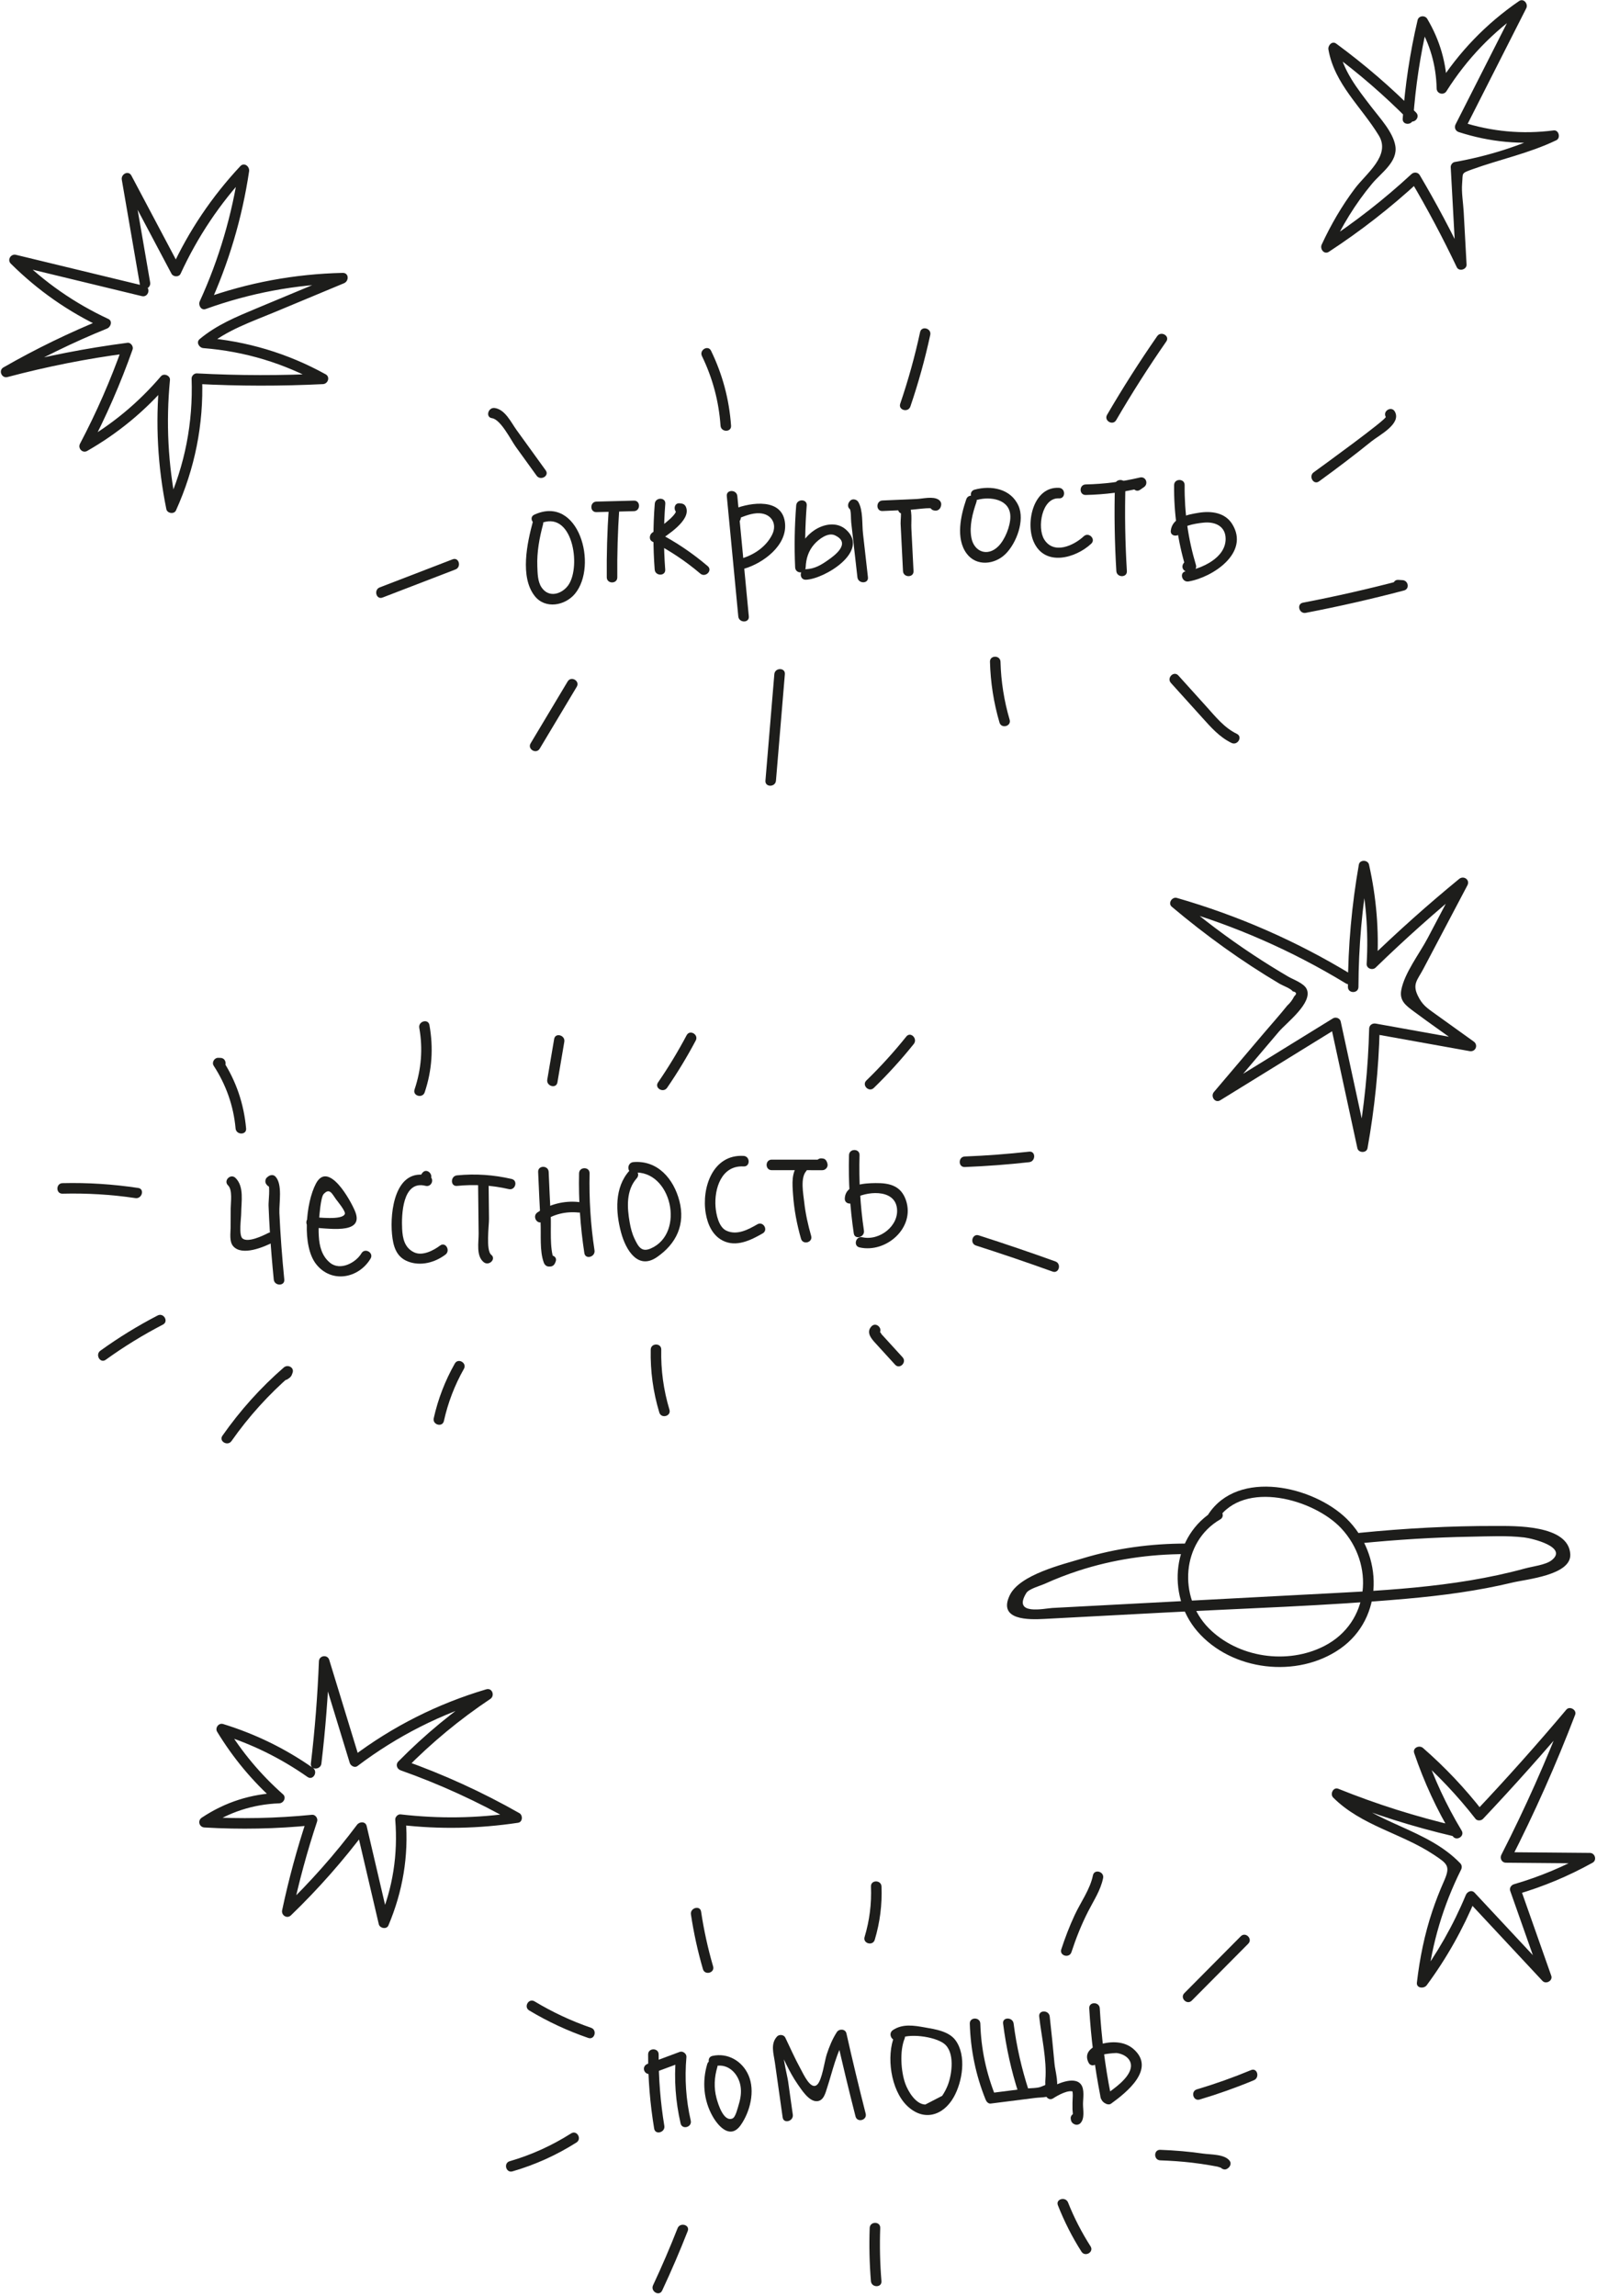 <?xml version="1.0" encoding="UTF-8" standalone="no"?> <svg xmlns="http://www.w3.org/2000/svg" xmlns:xlink="http://www.w3.org/1999/xlink" xmlns:serif="http://www.serif.com/" width="100%" height="100%" viewBox="0 0 1580 2271" xml:space="preserve" style="fill-rule:evenodd;clip-rule:evenodd;stroke-linejoin:round;stroke-miterlimit:2;"> <g> <path d="M225.599,1172.34c4.646,4.517 2.658,16.796 2.633,22.654c-0.025,6.379 -0.054,12.763 -0.079,19.142c-0.021,5.571 -1.471,13.716 2.554,18.362c8.817,10.175 30.7,0.667 39.867,-4.012c5.975,-3.05 0.708,-12.038 -5.258,-8.996c-5.309,2.712 -20.117,9.842 -25.442,5.317c-3.8,-3.225 -1.267,-19.767 -1.246,-25.03c0.046,-11.154 3.167,-26.216 -5.658,-34.804c-4.813,-4.675 -12.183,2.684 -7.371,7.367" style="fill:#1d1d1b;fill-rule:nonzero;"></path> <path d="M272.877,1166.48c-0.112,1.517 -0.225,3.034 -0.337,4.55l-7.367,0c2.342,2.509 0.358,16.963 0.529,21.359c0.329,8.541 0.763,17.079 1.279,25.616c0.967,15.85 2.304,31.667 3.867,47.471c0.654,6.608 11.079,6.675 10.417,0c-2.167,-21.883 -3.85,-43.8 -4.838,-65.767c-0.442,-9.754 3.325,-28.32 -3.887,-36.045c-2.055,-2.2 -5.25,-1.734 -7.367,-0c-0.367,0.3 -0.729,0.6 -1.096,0.9c-1.629,1.333 -2.058,4.591 -0.817,6.312l0.625,0.863c3.892,5.379 12.934,0.183 8.992,-5.259" style="fill:#1d1d1b;fill-rule:nonzero;"></path> <path d="M308.135,1214.15c13.625,-0.037 53.021,8.15 43.2,-16.05c-4.408,-10.862 -26.483,-50.792 -38.771,-27.496c-10.112,19.179 -13.987,61.671 0.246,79.7c15.212,19.271 42.133,14.063 53.808,-5.541c3.438,-5.771 -5.566,-11.017 -8.996,-5.255c-5.479,9.209 -20.908,17.73 -31.15,9.346c-8.091,-6.625 -10.52,-16.558 -11.066,-26.321c-0.313,-5.545 -0.175,-11.137 0.275,-16.67c0.179,-2.238 1.575,-21.705 4.458,-24.863c5.983,-6.554 8.396,-0.279 12.254,5.042c1.304,1.796 9.834,11.983 8.775,14.6c-2.633,6.512 -27.158,3.075 -33.033,3.091c-6.7,0.017 -6.713,10.434 -0,10.417" style="fill:#1d1d1b;fill-rule:nonzero;"></path> <path d="M418.047,1159.78c-3.779,4.45 -3.412,9.375 1.758,12.513c1.338,-3.175 2.675,-6.346 4.013,-9.521c-32.85,-8.438 -38.175,35.316 -35.975,57.912c1.125,11.521 3.967,22.321 15.629,26.9c12.642,4.963 26.788,1.1 37.208,-6.737c5.288,-3.984 0.105,-13.034 -5.258,-8.996c-6.321,4.754 -17.3,10.608 -25.55,6.804c-9.654,-4.45 -11.533,-13.896 -12.021,-23.279c-0.679,-13.192 0.1,-48.492 23.2,-42.558c5.717,1.466 9.1,-6.434 4.013,-9.521l0.354,3.85c4.312,-5.084 -3.021,-12.488 -7.371,-7.367" style="fill:#1d1d1b;fill-rule:nonzero;"></path> <path d="M452.121,1172.87c17.321,-1.712 34.313,-0.729 51.288,3.179c6.52,1.505 9.308,-8.537 2.766,-10.041c-17.854,-4.113 -35.804,-5.363 -54.054,-3.554c-6.608,0.654 -6.679,11.079 0,10.416" style="fill:#1d1d1b;fill-rule:nonzero;"></path> <path d="M472.975,1168.19c0.187,17.263 0.379,34.529 0.567,51.792c0.095,8.692 -2.717,22.204 5.066,28.358c5.2,4.113 12.621,-3.208 7.363,-7.366c-5.413,-4.28 -2.109,-29.43 -2.171,-35.38c-0.138,-12.466 -0.275,-24.937 -0.408,-37.404c-0.075,-6.7 -10.492,-6.716 -10.417,0" style="fill:#1d1d1b;fill-rule:nonzero;"></path> <path d="M532.415,1159.04c0.692,16.546 1.475,33.088 2.375,49.625c0.675,12.367 -1.117,28.504 3.25,40.134c0.804,2.15 2.587,3.858 5.021,3.825c0.412,-0.005 0.825,-0.013 1.241,-0.017c2.517,-0.033 4.138,-1.638 5.021,-3.825c0.134,-0.325 0.263,-0.654 0.396,-0.979c2.517,-6.213 -7.554,-8.913 -10.046,-2.771c-0.129,0.329 -0.262,0.654 -0.4,0.983c1.679,-1.275 3.35,-2.55 5.029,-3.825c-0.416,0.004 -0.829,0.013 -1.241,0.017c1.675,1.275 3.346,2.55 5.021,3.825c-4.571,-12.179 -2.559,-31.192 -3.234,-43.983c-0.754,-14.33 -1.412,-28.667 -2.016,-43.009c-0.28,-6.679 -10.7,-6.712 -10.417,0" style="fill:#1d1d1b;fill-rule:nonzero;"></path> <path d="M536.976,1208.1c10.738,-7.25 22.588,-10.179 35.475,-8.867c6.659,0.675 6.613,-9.745 0,-10.416c-14.496,-1.475 -28.667,2.141 -40.733,10.287c-5.525,3.734 -0.317,12.763 5.258,8.996" style="fill:#1d1d1b;fill-rule:nonzero;"></path> <path d="M572.897,1160.42c-0.57,26.512 1.234,52.746 5.242,78.954c1.008,6.604 11.046,3.8 10.042,-2.767c-3.863,-25.283 -5.417,-50.625 -4.867,-76.187c0.146,-6.704 -10.271,-6.704 -10.417,-0" style="fill:#1d1d1b;fill-rule:nonzero;"></path> <path d="M622.617,1157.94c-14.759,16.504 -13.638,40.821 -8.121,61.142c4.712,17.362 16.675,37.058 35.279,24.35c19.604,-13.396 28.379,-32.663 22.379,-55.721c-5.671,-21.759 -21.412,-40.359 -45.479,-38.384c-6.633,0.546 -6.692,10.967 -0,10.417c37.567,-3.083 51.754,59.892 17.262,74.979c-8.941,3.913 -12.204,-1.129 -16.304,-9.908c-2.362,-5.05 -3.658,-10.292 -4.633,-15.767c-2.625,-14.737 -3.671,-31.825 6.983,-43.741c4.454,-4.984 -2.891,-12.375 -7.366,-7.367" style="fill:#1d1d1b;fill-rule:nonzero;"></path> <path d="M735.682,1143.21c-30.537,-1.791 -41.754,31.663 -37.433,56.925c1.825,10.688 6.596,21.596 16.679,26.78c13.396,6.887 27.813,-0.28 39.625,-7.063c5.817,-3.337 0.575,-12.342 -5.254,-8.996c-9.021,5.179 -20.154,11.267 -30.767,6.246c-7.566,-3.579 -10.029,-16.246 -10.6,-23.417c-1.433,-17.987 5.792,-41.345 27.75,-40.058c6.696,0.392 6.675,-10.025 0,-10.417" style="fill:#1d1d1b;fill-rule:nonzero;"></path> <path d="M763.498,1157.32c16.696,0.008 33.391,0.016 50.087,0.025c3.296,0.004 6.038,-3.342 5.025,-6.592c-0.129,-0.408 -0.258,-0.817 -0.383,-1.221c-0.492,-1.587 -1.863,-3.375 -3.638,-3.637c-0.425,-0.063 -0.841,-0.129 -1.266,-0.192c-6.559,-0.971 -9.388,9.067 -2.771,10.046c0.425,0.062 0.846,0.125 1.271,0.187l-3.638,-3.637c0.125,0.408 0.25,0.817 0.375,1.225c1.679,-2.2 3.35,-4.396 5.025,-6.596c-16.696,-0.008 -33.391,-0.017 -50.087,-0.025c-6.704,-0.004 -6.713,10.413 -0,10.417" style="fill:#1d1d1b;fill-rule:nonzero;"></path> <path d="M790.162,1150.99c-7.391,8.721 -6.312,19.5 -5.562,30.421c1.017,14.858 3.779,29.412 7.883,43.721c1.846,6.433 11.9,3.695 10.046,-2.771c-3.142,-10.95 -5.612,-22.025 -6.862,-33.367c-0.913,-8.308 -4,-23.725 1.862,-30.637c4.308,-5.088 -3.025,-12.488 -7.367,-7.367" style="fill:#1d1d1b;fill-rule:nonzero;"></path> <path d="M839.975,1142.42c-0.733,26 0.904,51.717 4.717,77.442c0.979,6.608 11.016,3.8 10.041,-2.767c-3.675,-24.783 -5.05,-49.633 -4.341,-74.675c0.187,-6.704 -10.23,-6.7 -10.417,-0" style="fill:#1d1d1b;fill-rule:nonzero;"></path> <path d="M846.213,1185.33c0.058,-1.25 0.112,-2.5 0.171,-3.75c-0.859,1.496 -1.721,2.996 -2.58,4.496c12.392,-8 40.825,-10.805 43.555,8.525c2.483,17.566 -17.175,32.9 -34.18,29.07c-6.533,-1.47 -9.316,8.571 -2.77,10.042c26.37,5.942 55.133,-19.521 45.912,-46.612c-4.9,-14.413 -16.125,-17.155 -30.037,-17.009c-11.309,0.121 -29.842,1.129 -30.488,15.238c-0.308,6.7 10.108,6.687 10.417,-0" style="fill:#1d1d1b;fill-rule:nonzero;"></path> <path d="M551.49,1070.5c2.271,-13.388 4.542,-26.771 6.809,-40.159c1.112,-6.554 -8.925,-9.371 -10.042,-2.766c-2.271,13.383 -4.542,26.77 -6.812,40.154c-1.113,6.558 8.925,9.375 10.045,2.771" style="fill:#1d1d1b;fill-rule:nonzero;"></path> <path d="M660.015,1075.83c10.329,-15.038 19.758,-30.604 28.312,-46.721c3.138,-5.921 -5.85,-11.188 -8.995,-5.258c-8.55,16.116 -17.984,31.683 -28.313,46.72c-3.804,5.542 5.221,10.755 8.996,5.259" style="fill:#1d1d1b;fill-rule:nonzero;"></path> <path d="M864.515,1075.99c14.084,-13.679 27.259,-28.175 39.534,-43.496c4.15,-5.183 -3.171,-12.6 -7.367,-7.367c-12.275,15.321 -25.45,29.817 -39.533,43.496c-4.817,4.679 2.554,12.042 7.366,7.367" style="fill:#1d1d1b;fill-rule:nonzero;"></path> <path d="M954.534,1154.21c21.283,-0.842 42.5,-2.437 63.671,-4.787c6.592,-0.734 6.667,-11.159 -0,-10.417c-21.171,2.35 -42.388,3.946 -63.671,4.787c-6.683,0.263 -6.717,10.684 0,10.417" style="fill:#1d1d1b;fill-rule:nonzero;"></path> <path d="M965.573,1231.84c25.429,8.146 50.692,16.737 75.813,25.779c6.316,2.275 9.037,-7.787 2.766,-10.046c-25.116,-9.041 -50.383,-17.633 -75.808,-25.779c-6.4,-2.05 -9.137,8.004 -2.771,10.046" style="fill:#1d1d1b;fill-rule:nonzero;"></path> <path d="M862.229,1311.76c-5.296,5.558 -0.854,11.433 3.337,16.025c6.675,7.308 13.35,14.621 20.021,21.933c4.533,4.963 11.883,-2.42 7.371,-7.366c-4.008,-4.388 -8.013,-8.775 -12.017,-13.163c-1.866,-2.046 -3.737,-4.091 -5.604,-6.141c-1.067,-1.167 -2.137,-2.338 -3.204,-3.509c-1.088,-2.412 -1.933,-2.55 -2.538,-0.412c4.621,-4.854 -2.733,-12.234 -7.366,-7.367" style="fill:#1d1d1b;fill-rule:nonzero;"></path> <path d="M643.8,1334.77c-0.454,21.212 2.358,41.883 8.475,62.2c1.929,6.4 11.987,3.671 10.046,-2.771c-5.85,-19.437 -8.538,-39.137 -8.104,-59.429c0.141,-6.704 -10.275,-6.704 -10.417,-0" style="fill:#1d1d1b;fill-rule:nonzero;"></path> <path d="M449.973,1348.56c-9.621,16.991 -16.596,35.008 -20.85,54.071c-1.454,6.533 8.587,9.32 10.046,2.77c4.062,-18.225 10.596,-35.329 19.8,-51.583c3.308,-5.842 -5.688,-11.1 -8.996,-5.258" style="fill:#1d1d1b;fill-rule:nonzero;"></path> <path d="M284.47,1364.09c3.104,-1.967 3.987,-3.117 5.067,-6.604c1.629,-5.283 -5,-8.283 -8.705,-5.071c-23.041,19.992 -43.262,42.567 -60.77,67.533c-3.859,5.5 5.166,10.713 8.991,5.259c17.009,-24.25 36.779,-46.021 59.146,-65.425c-2.904,-1.688 -5.808,-3.379 -8.708,-5.067c-0.092,0.129 -0.184,0.254 -0.279,0.379c-5.65,3.575 -0.43,12.596 5.258,8.996" style="fill:#1d1d1b;fill-rule:nonzero;"></path> <path d="M155.938,1301.04c-19.738,10.225 -38.6,21.825 -56.629,34.825c-5.392,3.884 -0.196,12.921 5.258,8.992c18.029,-12.996 36.888,-24.596 56.629,-34.821c5.95,-3.087 0.692,-12.079 -5.258,-8.996" style="fill:#1d1d1b;fill-rule:nonzero;"></path> <path d="M136.72,1174.9c-24.871,-3.712 -49.75,-5.358 -74.9,-4.745c-6.692,0.166 -6.717,10.583 -0,10.416c24.192,-0.587 48.187,0.8 72.129,4.375c6.558,0.979 9.388,-9.058 2.771,-10.046" style="fill:#1d1d1b;fill-rule:nonzero;"></path> <path d="M243.491,1116.07c-2.196,-24.263 -9.8,-46.829 -23.079,-67.284c-1.496,2.613 -2.996,5.225 -4.496,7.838c0.754,0.021 1.504,0.046 2.258,0.067c6.704,0.2 6.696,-10.217 0,-10.417c-0.754,-0.021 -1.504,-0.046 -2.258,-0.067c-3.846,-0.116 -6.634,4.55 -4.496,7.838c12.254,18.883 19.621,39.571 21.654,62.025c0.604,6.621 11.025,6.683 10.417,-0" style="fill:#1d1d1b;fill-rule:nonzero;"></path> <path d="M420.183,1080.3c7.284,-21.762 8.704,-43.941 4.679,-66.512c-1.175,-6.588 -11.212,-3.796 -10.045,2.771c3.7,20.737 2.004,41.012 -4.675,60.97c-2.134,6.375 7.92,9.105 10.041,2.771" style="fill:#1d1d1b;fill-rule:nonzero;"></path> <path d="M641.228,2031.86c-0.083,24.659 1.959,49.05 5.975,73.375c1.088,6.6 11.129,3.8 10.046,-2.766c-3.867,-23.413 -5.683,-46.888 -5.604,-70.609c0.021,-6.704 -10.396,-6.712 -10.417,0" style="fill:#1d1d1b;fill-rule:nonzero;"></path> <path d="M644.101,2040.67c-1.125,0.166 -2.246,0.329 -3.375,0.495c0.925,3.35 1.85,6.696 2.771,10.046c10.6,-3.946 21.2,-7.887 31.796,-11.829c-2.196,-1.675 -4.392,-3.35 -6.592,-5.021c-1.937,22.196 -0.333,44.009 4.646,65.713c1.496,6.533 11.542,3.766 10.042,-2.771c-4.771,-20.821 -6.125,-41.683 -4.271,-62.942c0.283,-3.204 -3.579,-6.146 -6.592,-5.025l-31.8,11.829c-6.375,2.375 -3.812,11.013 2.771,10.046c1.125,-0.166 2.254,-0.333 3.375,-0.496c6.608,-0.97 3.8,-11.012 -2.771,-10.045" style="fill:#1d1d1b;fill-rule:nonzero;"></path> <path d="M699.692,2041.44c-5.146,17.275 -3.608,35.858 5.375,51.662c6.221,10.938 17.9,22.667 27.758,8.671c9.384,-13.321 14.405,-33.808 7.75,-49.212c-6.125,-14.171 -20.55,-22.559 -35.679,-19.238c-6.546,1.438 -3.775,11.484 2.767,10.046c13.104,-2.879 23.021,7.875 24.979,19.8c1.013,6.171 0.092,12.113 -1.717,18.079c-1.07,3.529 -3.12,12.642 -6.229,13.95c-8.729,3.671 -14.15,-13.841 -15.821,-20.116c-2.758,-10.363 -2.183,-20.65 0.859,-30.871c1.921,-6.442 -8.129,-9.192 -10.042,-2.771" style="fill:#1d1d1b;fill-rule:nonzero;"></path> <path d="M784.364,2091.4c-1.558,-11.021 -3.112,-22.046 -4.671,-33.067c-0.937,-6.629 -7.871,-32.112 -3.583,-36.817c-2.729,-0.35 -5.454,-0.7 -8.179,-1.054c6.612,13.8 12.554,28.421 21.35,41.013c3.796,5.433 10.971,16.841 18.754,16.65c6.967,-0.171 8.65,-8.329 10.329,-13.438c5.438,-16.508 9.05,-34.841 18.521,-49.608c-3.171,-0.413 -6.342,-0.829 -9.517,-1.242c5.963,26.538 12.309,52.984 19.05,79.334c1.654,6.491 11.704,3.741 10.042,-2.767c-6.733,-26.354 -13.088,-52.796 -19.05,-79.338c-1.029,-4.579 -7.221,-4.825 -9.517,-1.241c-4.483,6.987 -7.362,14.141 -9.979,22.021c-2.142,6.45 -4.567,25.762 -9.596,30.07c-6.312,5.417 -13.329,-10.45 -16.5,-16.233c-5.425,-9.904 -10.016,-20.304 -14.896,-30.479c-1.42,-2.963 -6.045,-3.392 -8.179,-1.054c-6.696,7.346 -3.341,16.883 -2.066,25.908l7.641,54.113c0.934,6.608 10.975,3.795 10.046,-2.771" style="fill:#1d1d1b;fill-rule:nonzero;"></path> <path d="M884.942,2013.43c-8.288,20.142 -3.655,53.484 12.337,69.08c16.342,15.933 35.763,10.133 46.233,-8.288c8.65,-15.221 13.009,-41.187 1.78,-56.412c-6.588,-8.938 -20.071,-10.855 -30.18,-12.65c-10.891,-1.938 -22.087,-3.83 -31.712,2.62c-5.542,3.713 -0.333,12.738 5.258,8.992c9.421,-6.308 35.784,-2.808 45.275,4.367c10.959,8.283 7.975,30.087 3.842,40.9c-1.471,3.808 -3.346,7.391 -5.629,10.754c-5.567,2.875 -11.129,5.75 -16.696,8.625c-9.538,-0.221 -17.088,-13.179 -19.8,-20.692c-4.329,-12.021 -5.663,-32.383 -0.663,-44.525c2.546,-6.196 -7.525,-8.896 -10.045,-2.771" style="fill:#1d1d1b;fill-rule:nonzero;"></path> <path d="M959.474,2001.41c0.779,26.071 5.896,51.005 15.671,75.217c0.774,1.925 2.625,4.129 5.024,3.825c14.625,-1.854 29.242,-3.708 43.867,-5.558c6.684,-0.85 15.613,0.121 19.896,-5.859c4.546,-6.354 0.004,-20.683 -0.633,-27.766c-1.417,-15.659 -3.021,-31.3 -4.759,-46.925c-0.733,-6.588 -11.158,-6.663 -10.416,-0c2.2,19.816 7.725,42.712 6.116,62.587c-0.55,6.875 1.592,4.267 -3.937,6.75c-3.821,1.721 -11.296,1.434 -15.667,1.988c-11.491,1.454 -22.979,2.912 -34.466,4.366c1.67,1.275 3.35,2.55 5.02,3.825c-9.42,-23.333 -14.545,-47.266 -15.3,-72.45c-0.2,-6.687 -10.616,-6.716 -10.416,0" style="fill:#1d1d1b;fill-rule:nonzero;"></path> <path d="M992.412,2001.33c3.009,23.554 8.025,46.5 15.359,69.095c2.062,6.35 12.121,3.634 10.046,-2.77c-7.034,-21.659 -12.105,-43.73 -14.988,-66.325c-0.837,-6.559 -11.262,-6.642 -10.417,-0" style="fill:#1d1d1b;fill-rule:nonzero;"></path> <path d="M1042.02,2075.25c4.029,-2.629 15.9,-9.562 20.762,-6.033c-0.795,-1.038 -1.591,-2.075 -2.391,-3.113c1.641,3.913 0.662,9.521 0.671,13.696c0.004,2.125 0.008,4.246 0.016,6.371c0,1.067 0.613,6.179 0.433,6.362c2.105,-0.27 4.205,-0.541 6.309,-0.812c-0.208,-0.121 -0.421,-0.238 -0.633,-0.354c0.862,1.5 1.72,2.996 2.579,4.496c-0.017,-0.267 -0.038,-0.53 -0.054,-0.796c-1.275,1.675 -2.55,3.35 -3.821,5.021c0.166,-0.05 0.337,-0.1 0.504,-0.15c6.421,-1.884 3.683,-11.942 -2.767,-10.042c-0.171,0.05 -0.341,0.1 -0.512,0.15c-2.067,0.608 -3.988,2.737 -3.821,5.021c0.183,2.579 0.929,4.341 3.271,5.646c1.996,1.12 4.683,0.862 6.308,-0.813c4.475,-4.596 2.621,-12.929 2.608,-18.825c-0.012,-5.717 1.734,-14.612 -1.979,-19.512c-6.841,-9.03 -25.775,0.145 -32.741,4.691c-5.592,3.654 -0.38,12.675 5.258,8.996" style="fill:#1d1d1b;fill-rule:nonzero;"></path> <path d="M1077.64,1986.25c1.696,29.242 5.367,58.15 11.017,86.892c1.287,6.571 11.329,3.792 10.041,-2.771c-5.466,-27.821 -8.996,-55.816 -10.641,-84.121c-0.388,-6.662 -10.805,-6.708 -10.417,0" style="fill:#1d1d1b;fill-rule:nonzero;"></path> <path d="M1085.99,2034.76c-1.516,-2.95 17.255,-4.434 18.492,-4.304c7.963,0.829 16.288,6.433 14.104,15.433c-2.491,10.292 -16.537,19.85 -24.608,25.671l5.262,-0c-0.27,-0.267 -0.533,-0.534 -0.8,-0.796c-3.137,-5.929 -12.129,-0.671 -8.995,5.258c1.258,2.371 2.166,3.279 4.533,4.529c1.546,0.817 3.742,1.096 5.262,0c15.717,-11.337 44.446,-34.42 22.296,-53.941c-9.171,-8.084 -22.262,-7.954 -33.404,-4.667c-8.617,2.542 -15.987,8.633 -11.133,18.075c3.066,5.963 12.054,0.7 8.991,-5.258" style="fill:#1d1d1b;fill-rule:nonzero;"></path> <path d="M865.439,1918.48c5.158,-17.217 7.383,-34.758 6.675,-52.721c-0.271,-6.679 -10.687,-6.712 -10.417,0c0.68,17.063 -1.4,33.6 -6.304,49.95c-1.929,6.438 8.121,9.188 10.046,2.771" style="fill:#1d1d1b;fill-rule:nonzero;"></path> <path d="M705.507,1944.76c-5.175,-17.787 -9.125,-35.796 -11.871,-54.116c-0.988,-6.609 -11.025,-3.8 -10.042,2.766c2.742,18.321 6.692,36.334 11.871,54.121c1.867,6.421 11.921,3.688 10.042,-2.771" style="fill:#1d1d1b;fill-rule:nonzero;"></path> <path d="M584.775,2005.51c-19.617,-6.746 -38.192,-15.463 -55.967,-26.15c-5.754,-3.463 -11,5.541 -5.254,8.995c18.529,11.142 38.013,20.167 58.45,27.2c6.354,2.184 9.083,-7.875 2.771,-10.045" style="fill:#1d1d1b;fill-rule:nonzero;"></path> <path d="M565.065,2109.95c-19.009,12.066 -39.155,21.216 -60.775,27.516c-6.425,1.867 -3.692,11.925 2.766,10.042c22.425,-6.529 43.546,-16.042 63.267,-28.562c5.642,-3.584 0.421,-12.605 -5.258,-8.996" style="fill:#1d1d1b;fill-rule:nonzero;"></path> <path d="M670.346,2203.79c-7.483,19.05 -15.566,37.834 -24.241,56.371c-2.825,6.033 6.15,11.329 8.995,5.254c9.059,-19.35 17.48,-38.966 25.288,-58.854c2.454,-6.242 -7.617,-8.95 -10.042,-2.771" style="fill:#1d1d1b;fill-rule:nonzero;"></path> <path d="M860.43,2203.47c-0.629,17.567 -0.229,35.079 1.212,52.596c0.546,6.633 10.971,6.692 10.417,-0c-1.442,-17.517 -1.842,-35.029 -1.212,-52.596c0.245,-6.704 -10.171,-6.696 -10.417,0" style="fill:#1d1d1b;fill-rule:nonzero;"></path> <path d="M1046.64,2181.07c6.342,16.02 14.042,31.316 23.309,45.85c3.591,5.637 12.608,0.416 8.991,-5.259c-8.775,-13.766 -16.241,-28.175 -22.254,-43.362c-2.442,-6.159 -12.517,-3.475 -10.046,2.771" style="fill:#1d1d1b;fill-rule:nonzero;"></path> <path d="M1147.9,2136.62c10.538,0.379 21.042,1.075 31.521,2.308c5.979,0.705 11.938,1.571 17.871,2.592c2.4,0.4 4.792,0.833 7.179,1.296c5.084,1.779 6.167,1.687 3.254,-0.267c0.625,-2.375 1.246,-4.75 1.871,-7.125c-0.225,0.15 -0.446,0.304 -0.671,0.454c2.38,0.625 4.755,1.246 7.125,1.871c-0.112,-0.162 -0.229,-0.321 -0.345,-0.479c-3.892,-5.383 -12.93,-0.187 -8.996,5.254c0.121,0.163 0.233,0.321 0.35,0.484c1.554,2.15 4.629,3.583 7.125,1.866c0.225,-0.15 0.446,-0.304 0.666,-0.458c2.188,-1.5 3.563,-4.671 1.871,-7.125c-4.762,-6.904 -18.891,-6.271 -26.266,-7.333c-14.125,-2.038 -28.296,-3.242 -42.555,-3.755c-6.704,-0.241 -6.695,10.175 0,10.417" style="fill:#1d1d1b;fill-rule:nonzero;"></path> <path d="M1186.89,2076.46c18.221,-5.421 36.079,-11.771 53.625,-19.079c6.1,-2.538 3.425,-12.621 -2.767,-10.042c-17.55,7.304 -35.408,13.658 -53.629,19.075c-6.408,1.908 -3.679,11.962 2.771,10.046" style="fill:#1d1d1b;fill-rule:nonzero;"></path> <path d="M1179.1,1978.62c18.616,-18.754 37.237,-37.504 55.85,-56.258c4.729,-4.763 -2.634,-12.129 -7.363,-7.367c-18.621,18.754 -37.237,37.509 -55.858,56.259c-4.725,4.762 2.637,12.133 7.371,7.366" style="fill:#1d1d1b;fill-rule:nonzero;"></path> <path d="M1060.04,1930.7c4.533,-13.863 9.912,-27.363 16.558,-40.363c5.542,-10.854 12.267,-20.75 14.758,-32.829c1.346,-6.542 -8.691,-9.342 -10.046,-2.771c-2.912,14.125 -12.062,26.367 -18.095,39.333c-5.125,11.009 -9.45,22.325 -13.221,33.859c-2.088,6.387 7.966,9.125 10.046,2.771" style="fill:#1d1d1b;fill-rule:nonzero;"></path> <path d="M1201.96,1493.74c-42.125,24.355 -48.391,83.471 -17.504,119.488c33.888,39.521 99.129,47.092 141.6,17.283c43.288,-30.379 42.629,-93.054 6.05,-128.658c-32.808,-31.938 -107.042,-49.358 -136.654,-4.175c-3.683,5.621 5.333,10.846 8.996,5.258c26.175,-39.941 95.633,-20.166 122.487,8.567c33.254,35.575 28.371,93.012 -16.416,116.25c-36.609,18.992 -85.75,11.858 -114.796,-17.613c-30.113,-30.55 -26.854,-85.233 11.496,-107.404c5.8,-3.354 0.558,-12.358 -5.259,-8.996" style="fill:#1d1d1b;fill-rule:nonzero;"></path> <path d="M1173.51,1526.6c-34.737,0.008 -69.212,4.592 -102.504,14.687c-19.704,5.98 -62.138,15.959 -72,36.43c-12.079,25.079 19.317,24.212 34.083,23.433c39.275,-2.079 78.546,-4.154 117.825,-6.233c80.092,-4.238 160.55,-6.63 240.45,-13.717c35.388,-3.142 70.767,-7.8 105.338,-16.113c13.316,-3.2 58.087,-7.229 56.862,-27.995c-1.729,-29.342 -55.529,-27.85 -74.187,-27.888c-44.825,-0.096 -89.596,2.338 -134.192,6.788c-6.608,0.658 -6.675,11.083 0,10.416c36.733,-3.666 73.558,-5.979 110.471,-6.604c17.258,-0.292 35.15,-1.267 52.354,0.754c7.633,0.896 43.842,9.525 27.021,22.617c-5.892,4.583 -18.892,6.042 -26.038,8.004c-71.525,19.625 -146.304,22.121 -219.941,26.017l-223.459,11.816l-24.379,1.292c-7.987,0.421 -39.775,7.854 -25.837,-14.779c2.558,-4.154 13.796,-7.108 18.541,-9.254c10.709,-4.846 21.696,-9.092 32.875,-12.738c34.584,-11.271 70.384,-16.508 106.717,-16.516c6.7,-0 6.713,-10.417 0,-10.417" style="fill:#1d1d1b;fill-rule:nonzero;"></path> <path d="M527.219,515.828c-5.621,20.971 -13.121,54.821 1.875,73.716c10.387,13.096 29.896,9.55 39.725,-2.279c23.133,-27.841 3.771,-98.408 -40.196,-78.241c-6.083,2.791 -0.796,11.77 5.262,8.991c32.58,-14.946 41.317,41.759 28.555,60.475c-5.913,8.667 -19.171,13.638 -26.696,2.388c-3.854,-5.759 -3.888,-14.067 -4.138,-20.788c-0.525,-14.016 2.05,-28.025 5.659,-41.491c1.737,-6.484 -8.309,-9.25 -10.046,-2.771" style="fill:#1d1d1b;fill-rule:nonzero;"></path> <path d="M590.093,506.513c12.367,-0.325 24.729,-0.646 37.088,-0.971c6.696,-0.175 6.721,-10.592 -0,-10.417c-12.359,0.325 -24.721,0.646 -37.088,0.971c-6.687,0.175 -6.712,10.592 0,10.417" style="fill:#1d1d1b;fill-rule:nonzero;"></path> <path d="M602.28,502.975c-1.538,22.654 -2.192,45.312 -1.971,68.017c0.067,6.7 10.483,6.716 10.417,-0c-0.221,-22.705 0.433,-45.363 1.971,-68.017c0.454,-6.692 -9.963,-6.663 -10.417,-0" style="fill:#1d1d1b;fill-rule:nonzero;"></path> <path d="M647.792,498.266c-1.705,21.7 -1.73,43.337 -0.075,65.041c0.508,6.642 10.925,6.696 10.416,0c-1.654,-21.704 -1.629,-43.341 0.075,-65.041c0.521,-6.684 -9.896,-6.65 -10.416,-0" style="fill:#1d1d1b;fill-rule:nonzero;"></path> <path d="M672.442,508.2c0.433,0.046 0.875,0.096 1.308,0.142c-1.671,-1.275 -3.346,-2.55 -5.021,-3.825c1.888,4.95 -20.362,20.154 -23.279,22.175c-3.004,2.083 -3.725,7.075 -0,8.992c17.012,8.762 32.783,19.204 47.375,31.6c5.079,4.316 12.483,-3.017 7.362,-7.367c-15.262,-12.967 -31.658,-24.054 -49.479,-33.225l0,8.992c8.796,-6.092 33.046,-20.867 28.067,-33.934c-0.908,-2.383 -2.533,-3.558 -5.025,-3.825c-0.433,-0.046 -0.875,-0.096 -1.308,-0.141c-6.659,-0.717 -6.609,9.704 -0,10.416" style="fill:#1d1d1b;fill-rule:nonzero;"></path> <path d="M719.06,490.612c3.792,39.675 7.58,79.346 11.371,119.021c0.638,6.616 11.059,6.679 10.417,-0c-3.792,-39.675 -7.579,-79.346 -11.371,-119.021c-0.633,-6.617 -11.054,-6.679 -10.417,-0" style="fill:#1d1d1b;fill-rule:nonzero;"></path> <path d="M732.936,512.224c0.079,-1.325 0.15,-2.654 0.225,-3.979c-1.275,1.675 -2.554,3.35 -3.825,5.021c6.937,-2.721 14.529,-6.029 22.137,-5.65c11.813,0.592 17.763,10.592 12.4,21.279c-5.883,11.717 -17.483,19.634 -29.737,23.346c-6.4,1.938 -3.675,11.996 2.766,10.046c18.23,-5.525 41.48,-22.571 39.825,-44.179c-2.004,-26.1 -33.837,-21.288 -50.158,-14.884c-2.279,0.892 -3.687,2.53 -3.825,5.021c-0.075,1.325 -0.146,2.654 -0.225,3.979c-0.375,6.696 10.046,6.675 10.417,0" style="fill:#1d1d1b;fill-rule:nonzero;"></path> <path d="M787.721,499.876c-1.604,20.396 -1.95,40.762 -1.046,61.2c0.296,6.696 10.146,6.716 10.417,-0c0.35,-8.6 2.775,-16.459 8.666,-23c4.271,-4.746 13.354,-11.846 20.209,-8.667c17.12,7.942 -1.488,20.783 -6.417,24.308c-6.833,4.88 -13.608,8.967 -22.275,9.234c-6.688,0.204 -6.717,10.621 -0,10.416c18.096,-0.554 63.779,-28.104 39.7,-49.575c-9.017,-8.041 -22.046,-5.6 -31.279,0.588c-12.354,8.279 -18.434,22.225 -19.021,36.696l10.417,-0c-0.905,-20.438 -0.559,-40.804 1.045,-61.2c0.521,-6.684 -9.895,-6.65 -10.416,-0" style="fill:#1d1d1b;fill-rule:nonzero;"></path> <path d="M848.272,496.279c-0.125,-0.112 -0.254,-0.229 -0.375,-0.341l0,7.366c0.146,-0.175 0.296,-0.35 0.45,-0.525c-2.729,-0.354 -5.454,-0.704 -8.179,-1.054c2.192,3.667 1.5,10.717 1.992,15.063c0.712,6.316 1.429,12.633 2.141,18.95c1.329,11.733 2.659,23.462 3.984,35.196c0.745,6.583 11.17,6.662 10.416,-0c-1.637,-14.438 -3.266,-28.88 -4.9,-43.317c-1.041,-9.204 0.184,-23.088 -4.641,-31.15c-1.613,-2.692 -5.95,-3.658 -8.18,-1.054l-0.45,0.525c-1.758,2.054 -2.216,5.358 0,7.366c0.125,0.113 0.25,0.225 0.375,0.342c4.959,4.496 12.346,-2.85 7.367,-7.367" style="fill:#1d1d1b;fill-rule:nonzero;"></path> <path d="M873.105,505.406l27.417,-1.196c4.258,-0.183 20.241,-2.716 22.854,-0.983c-0.796,-1.958 -1.592,-3.921 -2.392,-5.883c-0.1,0.358 -0.2,0.712 -0.296,1.066c1.671,-1.275 3.35,-2.55 5.021,-3.825c-0.296,-0.016 -0.592,-0.033 -0.887,-0.05c-6.692,-0.396 -6.671,10.025 -0,10.417c0.295,0.017 0.591,0.033 0.887,0.05c2.267,0.133 4.433,-1.713 5.021,-3.821c0.1,-0.358 0.2,-0.712 0.296,-1.067c0.654,-2.325 -0.459,-4.6 -2.392,-5.883c-5.571,-3.692 -15.546,-0.983 -21.783,-0.712c-11.25,0.491 -22.5,0.979 -33.746,1.47c-6.679,0.292 -6.713,10.709 -0,10.417" style="fill:#1d1d1b;fill-rule:nonzero;"></path> <path d="M898.573,501.344c-0.05,-0.312 -0.096,-0.621 -0.15,-0.933c-1.213,2.137 -2.425,4.271 -3.638,6.408l1.096,-0.425c-1.687,-0.45 -3.375,-0.896 -5.066,-1.342c1.195,1.475 0.062,10.1 0.2,12.763c0.275,5.479 0.55,10.962 0.829,16.446c0.512,10.179 1.025,20.358 1.537,30.541c0.338,6.671 10.759,6.709 10.417,0c-0.708,-14.095 -1.421,-28.191 -2.133,-42.291c-0.375,-7.492 1.52,-18.65 -3.484,-24.825c-1.054,-1.296 -3.512,-1.942 -5.071,-1.338c-0.362,0.142 -0.725,0.284 -1.091,0.425c-2.85,1.109 -4.129,3.371 -3.638,6.409c0.046,0.312 0.1,0.62 0.15,0.933c1.067,6.6 11.109,3.796 10.042,-2.771" style="fill:#1d1d1b;fill-rule:nonzero;"></path> <path d="M955.987,493.788c-5.438,15.829 -10.68,38.771 0.345,53.654c9.705,13.096 27.942,11.021 38.659,0.292c10.662,-10.671 19.121,-33.062 12.625,-47.55c-7.613,-16.971 -27.075,-20.358 -43.429,-15.887c-6.459,1.766 -3.721,11.816 2.766,10.045c12.725,-3.479 32.525,-0.795 32.65,16.596c0.067,9.554 -5.408,22.925 -11.975,29.429c-10.75,10.646 -24.037,5.209 -26.579,-8.508c-2.183,-11.746 1.192,-24.258 4.983,-35.3c2.184,-6.354 -7.875,-9.083 -10.045,-2.771" style="fill:#1d1d1b;fill-rule:nonzero;"></path> <path d="M1047.74,482.474c-25.35,-1.441 -33.292,34.28 -25.133,53.167c10.825,25.075 41.408,16.629 56.991,2.104c4.913,-4.579 -2.462,-11.933 -7.366,-7.366c-9.867,9.204 -29.709,18.42 -39.163,3.087c-7.225,-11.721 -2.3,-41.542 14.671,-40.575c6.692,0.379 6.675,-10.037 -0,-10.417" style="fill:#1d1d1b;fill-rule:nonzero;"></path> <path d="M1074.14,489.534c19.071,-0.413 37.808,-2.821 56.371,-7.221c-1.338,-3.171 -2.671,-6.346 -4.013,-9.517l-3.796,2.625c-5.475,3.788 -0.275,12.821 5.259,8.996c1.266,-0.875 2.529,-1.75 3.795,-2.629c4.775,-3.3 1.938,-10.929 -4.012,-9.517c-17.667,4.188 -35.458,6.454 -53.604,6.846c-6.692,0.146 -6.717,10.562 -0,10.417" style="fill:#1d1d1b;fill-rule:nonzero;"></path> <path d="M1103.07,479.756c-0.791,28.379 -0.329,56.712 1.396,85.05c0.409,6.662 10.829,6.708 10.417,-0c-1.725,-28.338 -2.188,-56.671 -1.396,-85.05c0.188,-6.704 -10.229,-6.7 -10.417,-0" style="fill:#1d1d1b;fill-rule:nonzero;"></path> <path d="M1161.61,479.749c-0.292,27.967 3.55,55.159 11.592,81.946c0.8,-1.962 1.595,-3.921 2.391,-5.883l1.979,-0.142c-5.729,-3.516 -10.966,5.488 -5.258,8.992c3.296,2.025 5.1,1.858 8.538,0.146c2.004,-1 3.025,-3.792 2.391,-5.884c-7.771,-25.879 -11.496,-52.158 -11.216,-79.175c0.075,-6.704 -10.342,-6.708 -10.417,0" style="fill:#1d1d1b;fill-rule:nonzero;"></path> <path d="M1168.74,524.769c0.65,-5.533 19.092,-7.721 23.596,-7.979c10.687,-0.608 20.108,4.112 20.246,15.937c0.22,19.13 -23.68,29.655 -39.471,32.292c-6.596,1.104 -3.8,11.146 2.766,10.046c23.688,-3.958 60.963,-28.304 43.18,-56.813c-7.092,-11.37 -20.717,-13.066 -32.9,-11.137c-10.955,1.737 -26.296,4.604 -27.834,17.654c-0.783,6.646 9.638,6.588 10.417,0" style="fill:#1d1d1b;fill-rule:nonzero;"></path> <path d="M539.898,465.194c-9.6,-13.283 -19.196,-26.567 -28.796,-39.85c-5.475,-7.575 -11.287,-20.337 -21.621,-21.808c-6.554,-0.929 -9.387,9.104 -2.766,10.046c8.725,1.241 18.679,21.566 23.62,28.404c6.855,9.487 13.709,18.975 20.567,28.466c3.888,5.384 12.929,0.188 8.996,-5.258" style="fill:#1d1d1b;fill-rule:nonzero;"></path> <path d="M447.824,553.17c-24.037,9.254 -48.075,18.509 -72.117,27.763c-6.187,2.383 -3.495,12.458 2.771,10.046c24.038,-9.255 48.079,-18.509 72.117,-27.763c6.187,-2.383 3.5,-12.458 -2.771,-10.046" style="fill:#1d1d1b;fill-rule:nonzero;"></path> <path d="M561.61,673.969c-12.217,20.404 -24.425,40.808 -36.642,61.212c-3.454,5.767 5.55,11.008 8.992,5.258c12.217,-20.404 24.433,-40.808 36.646,-61.212c3.45,-5.767 -5.554,-11.013 -8.996,-5.258" style="fill:#1d1d1b;fill-rule:nonzero;"></path> <path d="M766.094,666.762l-8.812,105.325c-0.559,6.679 9.862,6.642 10.416,-0l8.813,-105.325c0.562,-6.679 -9.859,-6.642 -10.417,-0" style="fill:#1d1d1b;fill-rule:nonzero;"></path> <path d="M979.432,654.519c0.546,20.458 3.655,40.433 9.417,60.079c1.879,6.417 11.938,3.688 10.042,-2.771c-5.5,-18.754 -8.521,-37.766 -9.042,-57.308c-0.175,-6.692 -10.592,-6.717 -10.417,0" style="fill:#1d1d1b;fill-rule:nonzero;"></path> <path d="M1158.45,675.445c10.225,11.325 20.45,22.646 30.675,33.971c8.817,9.758 17.255,19.546 29.28,25.346c6.012,2.9 11.304,-6.08 5.254,-8.992c-12.463,-6.013 -20.988,-16.879 -30.088,-26.954c-9.25,-10.246 -18.504,-20.492 -27.754,-30.738c-4.504,-4.983 -11.854,2.4 -7.367,7.367" style="fill:#1d1d1b;fill-rule:nonzero;"></path> <path d="M1291.85,606.11c32.65,-6.279 65.033,-13.641 97.188,-22.104c5.875,-1.546 4.333,-9.879 -1.384,-10.233c-1.412,-0.084 -2.825,-0.171 -4.229,-0.259c-6.7,-0.412 -6.675,10.009 0,10.417c1.404,0.088 2.817,0.175 4.229,0.258c-0.458,-3.408 -0.925,-6.816 -1.383,-10.229c-32.158,8.463 -64.538,15.829 -97.192,22.104c-6.575,1.267 -3.787,11.309 2.771,10.046" style="fill:#1d1d1b;fill-rule:nonzero;"></path> <path d="M1304.98,476.1c17.679,-12.812 35.066,-26.016 52.062,-39.725c7.475,-6.033 29.742,-17.204 22.95,-29.325c-3.275,-5.85 -12.275,-0.604 -8.992,5.254c1.242,2.221 -64.241,49.705 -71.279,54.8c-5.375,3.896 -0.183,12.938 5.259,8.996" style="fill:#1d1d1b;fill-rule:nonzero;"></path> <path d="M1104.29,415.521c15.496,-26.596 32.016,-52.521 49.575,-77.796c3.833,-5.521 -5.192,-10.733 -8.992,-5.258c-17.562,25.279 -34.079,51.204 -49.579,77.796c-3.383,5.804 5.617,11.054 8.996,5.258" style="fill:#1d1d1b;fill-rule:nonzero;"></path> <path d="M900.677,402.05c7.929,-23.238 14.479,-46.817 19.67,-70.817c1.413,-6.533 -8.629,-9.329 -10.045,-2.766c-5.192,24 -11.742,47.575 -19.667,70.812c-2.171,6.358 7.887,9.092 10.042,2.771" style="fill:#1d1d1b;fill-rule:nonzero;"></path> <path d="M723.28,421.009c-1.829,-25.987 -8.429,-50.667 -19.8,-74.104c-2.925,-6.029 -11.913,-0.754 -8.996,5.258c10.567,21.779 16.679,44.696 18.379,68.846c0.467,6.65 10.888,6.7 10.417,0" style="fill:#1d1d1b;fill-rule:nonzero;"></path> <path d="M317.982,1744.16c3.983,-33.596 6.633,-67.271 7.95,-101.075c-3.408,0.458 -6.821,0.92 -10.229,1.383c10.104,33.017 20.208,66.033 30.312,99.05c0.879,2.887 4.85,5.225 7.646,3.112c39.35,-29.716 82.9,-51.812 130.196,-65.829c-1.342,-3.175 -2.679,-6.346 -4.017,-9.521c-31.033,20.717 -59.612,44.292 -85.787,70.888c-2.896,2.942 -1.342,7.417 2.296,8.704c38.941,13.804 76.308,30.925 112.22,51.338c0.417,-3.175 0.83,-6.346 1.246,-9.521c-37.816,5.675 -75.587,6.15 -113.558,1.754c-2.654,-0.308 -5.413,2.637 -5.208,5.208c2.72,34.375 -2.346,67.588 -15.771,99.4c3.171,0.413 6.341,0.829 9.516,1.242c-7.345,-31.433 -14.691,-62.867 -22.037,-94.3c-1.121,-4.796 -7.033,-4.554 -9.521,-1.246c-22.042,29.396 -46.304,56.708 -72.767,82.188c2.905,1.687 5.809,3.379 8.709,5.066c6.496,-30.671 14.675,-60.812 24.558,-90.562c0.996,-2.992 -1.721,-6.925 -5.021,-6.596c-35.471,3.533 -70.883,4.246 -106.466,2.137c0.875,3.238 1.75,6.471 2.625,9.709c21.829,-14.484 45.3,-22.179 71.458,-23.175c4.233,-0.163 7.225,-5.754 3.683,-8.892c-22.162,-19.629 -40.8,-41.846 -56.2,-67.158c-1.954,2.55 -3.916,5.1 -5.879,7.65c31.079,9.591 59.7,23.691 86.317,42.337c5.504,3.854 10.712,-5.171 5.262,-8.996c-27.396,-19.191 -56.866,-33.529 -88.812,-43.383c-4.334,-1.337 -8.204,3.821 -5.879,7.65c15.854,26.063 34.975,49.025 57.825,69.263c1.225,-2.963 2.454,-5.925 3.683,-8.888c-27.996,1.063 -53.367,9.104 -76.717,24.596c-4.371,2.9 -2.596,9.396 2.634,9.704c35.583,2.108 71,1.396 106.466,-2.137c-1.671,-2.196 -3.346,-4.396 -5.021,-6.592c-9.887,29.75 -18.062,59.896 -24.562,90.562c-1.058,5.009 4.829,8.805 8.708,5.071c27.1,-26.1 51.817,-54.2 74.392,-84.296c-3.175,-0.412 -6.346,-0.829 -9.521,-1.241c7.35,31.433 14.692,62.866 22.042,94.3c0.941,4.029 7.737,5.454 9.516,1.241c14.18,-33.6 20.08,-68.266 17.196,-104.654c-1.737,1.738 -3.471,3.471 -5.208,5.209c38.942,4.508 77.575,3.691 116.329,-2.125c4.575,-0.688 4.842,-7.475 1.242,-9.521c-36.696,-20.854 -74.929,-38.288 -114.709,-52.384c0.763,2.9 1.534,5.8 2.296,8.705c25.567,-25.98 53.355,-49.013 83.684,-69.259c4.725,-3.154 1.9,-11.275 -4.013,-9.521c-48.108,14.263 -92.621,36.625 -132.679,66.88l7.654,3.112c-10.104,-33.017 -20.208,-66.033 -30.312,-99.05c-1.734,-5.658 -10,-4.517 -10.234,1.388c-1.316,33.804 -3.966,67.479 -7.95,101.075c-0.787,6.641 9.638,6.587 10.417,-0" style="fill:#1d1d1b;fill-rule:nonzero;"></path> <path d="M148.549,279.306c-6,-34.796 -12.009,-69.592 -18.013,-104.387c-3.175,1.337 -6.346,2.675 -9.516,4.012l48.654,91.796c1.725,3.254 7.362,3.55 8.996,-0c16.854,-36.583 38.916,-69.583 66.437,-99.033c-2.9,-1.688 -5.804,-3.38 -8.708,-5.067c-6.767,45.554 -19.6,89.425 -38.746,131.329c-1.688,3.704 1.183,9.346 5.883,7.65c43.75,-15.771 88.942,-24.271 135.45,-25.321c-0.458,-3.412 -0.921,-6.821 -1.383,-10.229c-27.9,11.625 -55.808,23.242 -83.708,34.883c-20.017,8.355 -39.6,16.4 -56.4,30.459c-3.771,3.158 -0.38,8.566 3.687,8.891c41.129,3.271 79.621,14.925 115.733,34.88c0.875,-3.234 1.75,-6.471 2.63,-9.705c-41.6,2.067 -83.175,2.009 -124.767,-0.183c-2.742,-0.146 -5.304,2.504 -5.208,5.208c1.512,43.417 -6.58,85.459 -24.463,125.063c3.171,0.412 6.346,0.829 9.517,1.246c-8.417,-41.442 -10.484,-82.929 -6.467,-124.996c0.421,-4.404 -6.054,-7 -8.896,-3.683c-22.383,26.179 -48.321,47.72 -78.233,64.841c2.375,2.375 4.75,4.75 7.125,7.129c16.746,-31.816 31.058,-64.587 43.042,-98.479c1.029,-2.912 -1.759,-7.021 -5.021,-6.596c-41.05,5.338 -81.55,13.225 -121.559,23.842c1.334,3.175 2.675,6.346 4.013,9.521c31.383,-18.004 63.746,-33.838 97.279,-47.438c3.65,-1.479 5.763,-7.412 1.242,-9.52c-33.367,-15.55 -62.971,-36.113 -89.113,-62.071l-5.066,8.704c42.466,10.275 84.937,20.546 127.404,30.821c6.516,1.575 9.296,-8.467 2.771,-10.046c-42.467,-10.275 -84.938,-20.546 -127.405,-30.817c-4.966,-1.204 -8.845,4.95 -5.07,8.704c26.695,26.509 57.112,47.805 91.225,63.7c0.412,-3.175 0.829,-6.345 1.245,-9.52c-34.375,13.941 -67.591,30.029 -99.77,48.487c-5.138,2.95 -1.7,11.038 4.012,9.521c39.104,-10.379 78.667,-18.254 118.792,-23.471c-1.675,-2.196 -3.35,-4.396 -5.025,-6.592c-11.679,33.038 -25.667,64.988 -41.988,95.992c-2.396,4.538 2.471,9.788 7.125,7.125c30.629,-17.533 57.396,-39.633 80.346,-66.471c-2.967,-1.225 -5.929,-2.454 -8.892,-3.683c-4.095,42.929 -1.737,85.529 6.842,127.762c0.85,4.18 7.683,5.3 9.517,1.246c18.666,-41.341 27.466,-84.975 25.887,-130.321c-1.737,1.738 -3.471,3.471 -5.208,5.209c41.592,2.191 83.167,2.25 124.767,0.183c4.95,-0.246 7.358,-7.092 2.629,-9.708c-37.629,-20.792 -78.146,-32.892 -120.992,-36.3c1.225,2.962 2.454,5.929 3.683,8.891c19.434,-16.266 43.925,-24.495 67.021,-34.125c22.829,-9.512 45.659,-19.025 68.488,-28.541c5.008,-2.088 5.008,-10.375 -1.388,-10.229c-47.408,1.07 -93.596,9.608 -138.221,25.695c1.963,2.55 3.925,5.1 5.884,7.65c19.529,-42.745 32.891,-87.32 39.796,-133.816c0.695,-4.696 -4.784,-9.263 -8.705,-5.071c-28.083,30.054 -50.845,63.767 -68.066,101.146l8.996,-0c-16.217,-30.6 -32.442,-61.2 -48.659,-91.8c-2.941,-5.55 -10.466,-1.471 -9.516,4.016c6,34.796 12.004,69.592 18.012,104.388c1.133,6.592 11.175,3.796 10.042,-2.771" style="fill:#1d1d1b;fill-rule:nonzero;"></path> <path d="M1336.75,963.609c-53.979,-32.812 -111.687,-58.087 -172.387,-75.55c-4.771,-1.37 -9.154,5.263 -5.071,8.705c33.525,28.245 69.067,53.916 106.804,76.25c3.033,1.795 10.958,4.591 12.863,7.445c3.8,0.725 4.291,2.371 1.479,4.938c-1.709,3.483 -4.017,6.554 -6.929,9.204c-7.475,9.358 -15.546,18.313 -23.3,27.442c-16.392,19.312 -32.792,38.625 -49.188,57.937c-3.633,4.279 0.979,11.471 6.313,8.179l116.712,-71.991c-2.55,-1.038 -5.096,-2.075 -7.65,-3.113c8.842,40.834 17.683,81.667 26.529,122.496c1.054,4.867 9.138,5.075 10.046,0c6.988,-39.096 11.029,-78.442 12.038,-118.154l-6.592,5.025c31.846,5.717 63.692,11.437 95.542,17.158c5.891,1.054 8.891,-6.021 4.012,-9.521c-12.754,-9.154 -25.508,-18.308 -38.267,-27.462c-7.8,-5.6 -12.495,-8.629 -16.904,-17.696c-5.729,-11.762 -0.421,-15.621 5.334,-26.529c14.55,-27.592 29.104,-55.179 43.654,-82.771c2.871,-5.437 -3.675,-10 -8.179,-6.312c-31.113,25.52 -61.096,52.283 -89.963,80.312c2.963,1.229 5.929,2.458 8.888,3.683c1.92,-33.187 -0.817,-65.754 -8.1,-98.175c-1.084,-4.833 -9.146,-5.104 -10.042,0c-7.033,40.046 -10.675,80.325 -10.813,120.992c-0.025,6.704 10.392,6.713 10.417,0c0.133,-39.746 3.567,-79.062 10.438,-118.221l-10.042,0c7.087,31.559 9.596,63.142 7.725,95.404c-0.267,4.65 5.804,6.684 8.892,3.684c28.87,-28.029 58.85,-54.796 89.966,-80.313c-2.725,-2.104 -5.454,-4.208 -8.179,-6.312c-10.125,19.196 -20.246,38.387 -30.371,57.579c-8.066,15.296 -22.891,34.287 -26.079,51.329c-1.958,10.492 4.608,15.279 12.158,20.896c17.842,13.262 36.15,25.946 54.209,38.908c1.337,-3.175 2.679,-6.35 4.016,-9.521c-31.85,-5.72 -63.695,-11.437 -95.545,-17.158c-3.35,-0.6 -6.5,1.408 -6.592,5.021c-0.983,38.787 -4.838,77.183 -11.667,115.387l10.046,0c-8.842,-40.833 -17.687,-81.662 -26.533,-122.495c-0.704,-3.259 -4.9,-4.809 -7.65,-3.113l-116.709,71.992l6.309,8.179c18.983,-22.363 37.971,-44.725 56.954,-67.088c7.383,-8.691 33.854,-28.533 27.396,-42.129c-2.734,-5.746 -13.234,-9.321 -18.188,-12.216c-11.762,-6.88 -23.325,-14.088 -34.7,-21.592c-25.5,-16.825 -49.833,-35.242 -73.191,-54.925l-5.067,8.708c59.867,17.221 116.675,42.142 169.9,74.5c5.746,3.492 10.987,-5.516 5.258,-8.996" style="fill:#1d1d1b;fill-rule:nonzero;"></path> <path d="M1440.63,1805.98c-39.817,-9.3 -78.638,-21.575 -116.563,-36.859c-5.025,-2.025 -8.5,5.284 -5.062,8.704c28.045,27.95 67.412,35.188 99.612,56.559c13.792,9.154 16.583,11.212 9.858,26.408c-4.229,9.554 -8.029,19.283 -11.354,29.192c-7.729,23.046 -12.508,46.712 -15.312,70.825c-0.671,5.733 7.041,6.229 9.704,2.629c19.871,-26.896 35.921,-55.583 48.725,-86.458c-2.9,0.766 -5.804,1.533 -8.704,2.3c24.837,26.612 49.671,53.225 74.508,79.837c3.446,3.692 10.45,-0.121 8.704,-5.067c-10.2,-28.945 -20.408,-57.895 -30.608,-86.841c-1.213,2.133 -2.425,4.271 -3.638,6.404c26.288,-7.675 51.167,-18.067 75.109,-31.354c4.583,-2.546 2.441,-9.663 -2.63,-9.709c-27.699,-0.237 -55.399,-0.479 -83.099,-0.72c1.5,2.612 3,5.225 4.495,7.837c23.896,-46.775 45.217,-94.708 64.005,-143.758c1.837,-4.8 -5.43,-8.954 -8.705,-5.067c-28.991,34.417 -58.933,67.979 -89.833,100.696l7.367,-0c-17.813,-22.867 -37.521,-43.708 -59.354,-62.771c-3.625,-3.171 -10.5,-0.217 -8.705,5.067c9.742,28.696 22.305,55.9 37.925,81.883c3.455,5.738 12.463,0.508 8.996,-5.258c-15.162,-25.217 -27.412,-51.513 -36.879,-79.396l-8.704,5.067c21.829,19.066 41.542,39.908 59.354,62.77c1.704,2.184 5.617,1.855 7.367,0c30.9,-32.712 60.837,-66.275 89.829,-100.691c-2.9,-1.688 -5.8,-3.379 -8.704,-5.067c-18.467,48.213 -39.467,95.292 -62.954,141.267c-1.78,3.483 0.391,7.804 4.5,7.837c27.7,0.242 55.4,0.484 83.1,0.721c-0.875,-3.233 -1.755,-6.471 -2.63,-9.704c-23.141,12.846 -47.22,22.892 -72.62,30.308c-2.559,0.746 -4.584,3.713 -3.638,6.404c10.204,28.95 20.408,57.896 30.613,86.846l8.704,-5.071c-24.838,-26.612 -49.671,-53.225 -74.509,-79.837c-2.95,-3.158 -7.3,-1.088 -8.704,2.3c-12.437,29.979 -28.4,57.875 -47.675,83.967c3.234,0.875 6.467,1.754 9.704,2.629c4.563,-39.188 15.688,-76.363 33.288,-111.684c1.062,-2.125 0.871,-4.562 -0.813,-6.312c-33.1,-34.413 -84.72,-38.858 -118.333,-72.354l-5.067,8.708c37.925,15.283 76.742,27.558 116.559,36.858c6.521,1.521 9.304,-8.52 2.771,-10.045" style="fill:#1d1d1b;fill-rule:nonzero;"></path> <path d="M1401.01,111.305c-24.579,-24.858 -50.916,-47.504 -79.079,-68.2c-4.054,-2.979 -8.346,1.929 -7.646,5.883c6.034,34.225 32.538,56.567 49.867,85.059c12.046,19.8 -12.546,37.558 -23.737,52.45c-12.967,17.258 -23.713,35.816 -32.78,55.383c-2.012,4.329 2.367,10.233 7.125,7.125c31.642,-20.692 61.3,-43.821 89.067,-69.479c-2.729,-0.35 -5.454,-0.7 -8.179,-1.054c16.487,27.912 31.675,56.47 45.596,85.745c2.216,4.663 9.983,2.392 9.708,-2.625c-0.95,-17.391 -1.9,-34.783 -2.85,-52.175c-0.496,-9.058 -2.321,-19.079 -1.533,-28.095c0.896,-10.355 -1.246,-9.78 9.604,-13.709c28.075,-10.162 56.317,-15.825 83.604,-28.929c4.479,-2.154 2.492,-10.358 -2.629,-9.708c-31.125,3.971 -61.254,1.237 -91.163,-8.409c1.038,2.55 2.075,5.1 3.113,7.655c20.3,-40.013 40.604,-80.025 60.904,-120.038c2.175,-4.283 -2.517,-10.292 -7.125,-7.125c-32.608,22.404 -59.658,50.429 -80.808,83.867c3.233,0.875 6.466,1.754 9.704,2.629c-0.6,-24.858 -7.063,-47.546 -19.738,-68.95c-2.212,-3.733 -8.475,-3.196 -9.521,1.246c-7.554,32.175 -12.445,64.621 -14.758,97.583c-0.466,6.692 9.954,6.663 10.417,0c2.246,-32.037 7.046,-63.554 14.387,-94.812c-3.17,0.412 -6.345,0.829 -9.52,1.241c11.825,19.963 17.758,40.504 18.316,63.692c0.125,5.229 6.942,7 9.704,2.629c20.246,-32.008 45.859,-58.683 77.075,-80.133c-2.375,-2.375 -4.75,-4.75 -7.125,-7.125c-20.304,40.012 -40.604,80.025 -60.908,120.037c-1.563,3.079 -0.221,6.575 3.112,7.65c30.75,9.917 61.846,12.871 93.934,8.779c-0.875,-3.233 -1.75,-6.466 -2.629,-9.704c-30.463,14.629 -62.171,24.696 -95.421,30.559c-2.125,0.375 -3.942,2.908 -3.825,5.02c1.754,32.109 3.504,64.217 5.262,96.325c3.238,-0.879 6.471,-1.754 9.705,-2.629c-13.917,-29.275 -29.109,-57.837 -45.601,-85.75c-1.758,-2.975 -5.72,-3.321 -8.179,-1.054c-27.116,25.058 -56.054,47.642 -86.958,67.85c2.375,2.375 4.75,4.754 7.125,7.129c10.9,-23.521 24.229,-45.608 40.892,-65.541c8.991,-10.763 25.596,-21.55 22.958,-37.359c-2.283,-13.662 -15.337,-27.525 -23.487,-38.183c-14.242,-18.633 -28.48,-36.125 -32.663,-59.838c-2.554,1.963 -5.1,3.921 -7.65,5.884c27.446,20.166 53.021,42.358 76.967,66.571c4.721,4.775 12.087,-2.592 7.366,-7.367" style="fill:#1d1d1b;fill-rule:nonzero;"></path> </g> </svg> 